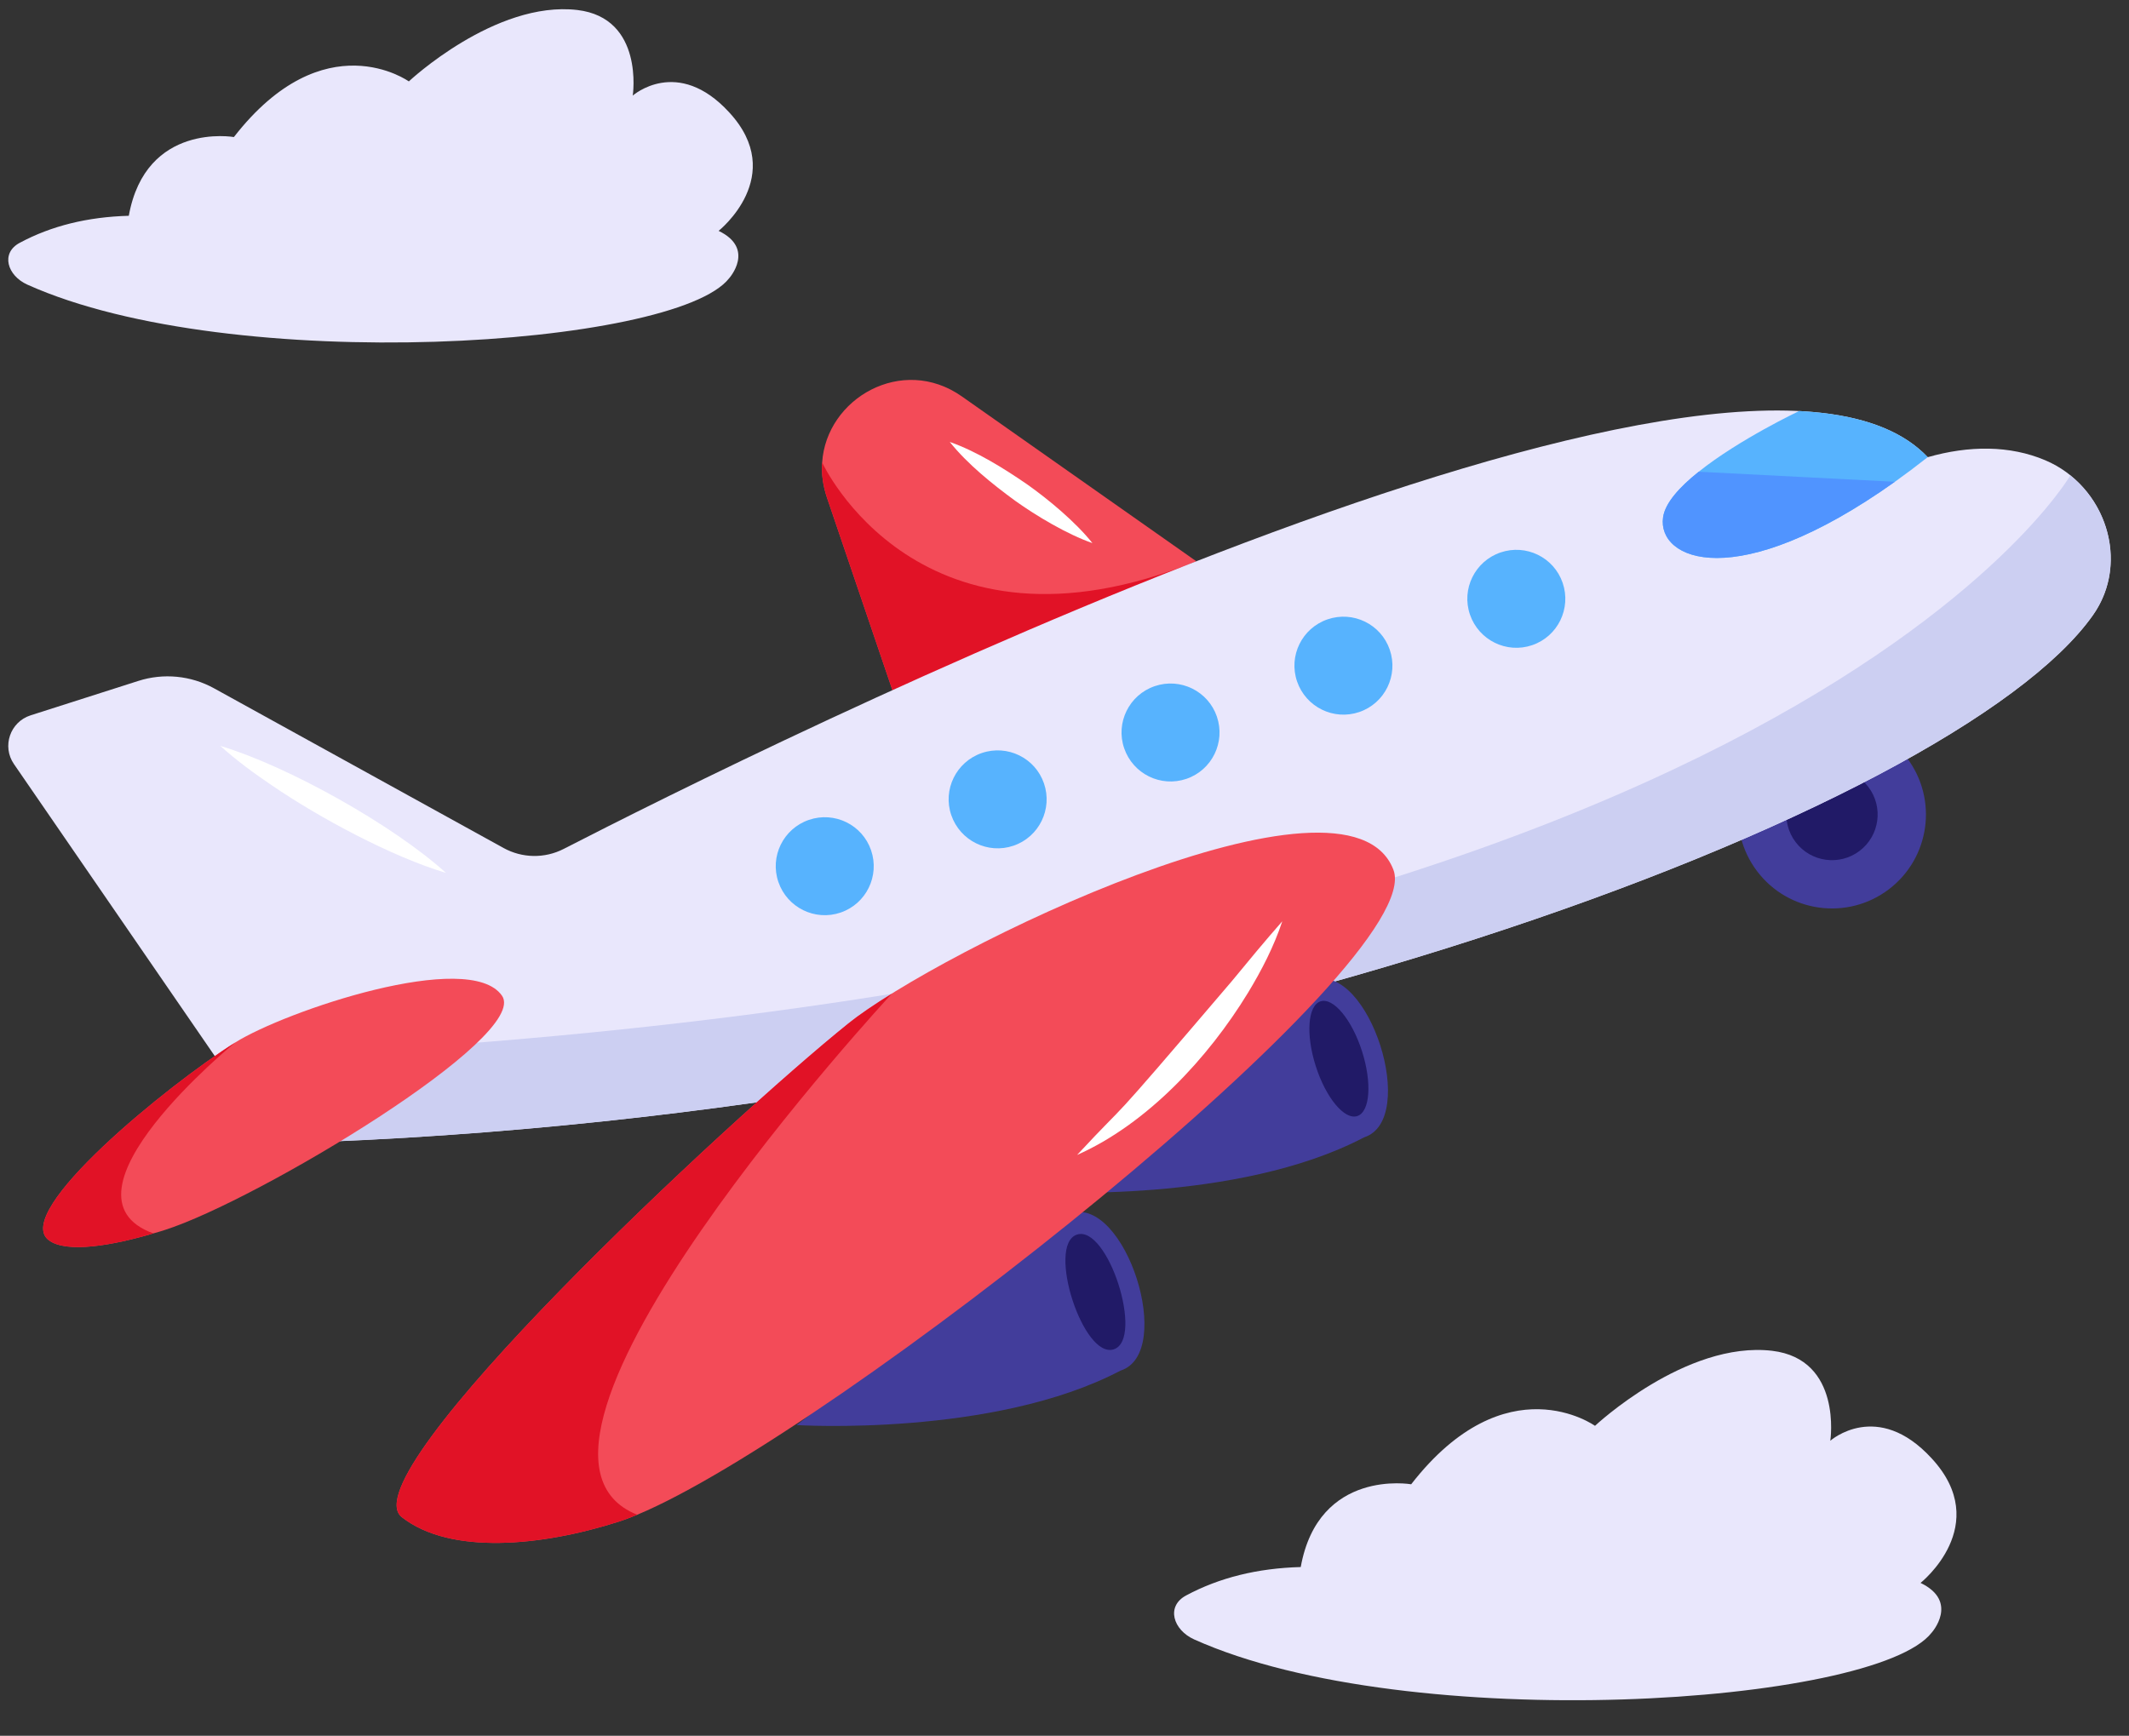 <?xml version="1.0" encoding="UTF-8"?><svg xmlns="http://www.w3.org/2000/svg" xmlns:xlink="http://www.w3.org/1999/xlink" height="52.6" preserveAspectRatio="xMidYMid meet" version="1.0" viewBox="1.9 8.1 64.5 52.6" width="64.5" zoomAndPan="magnify"><rect x="1.9" y="8.1" width="64.5" height="52.6" fill="#333333" stroke="none"/><g><g><g><g id="change1_3"><circle cx="57.402" cy="32.783" fill="#423d9b" r="2.846" transform="rotate(-37.169 57.402 32.783)"/></g></g><g><g id="change2_3"><circle cx="57.402" cy="32.783" fill="#211a67" r="1.383" transform="rotate(-37.169 57.402 32.783)"/></g></g><g><g><g id="change3_1"><path d="M38.144,25.109l-9.207,3.906l-1.984-5.838 c-0.123-0.365-0.169-0.721-0.145-1.061c0.124-1.943,2.424-3.276,4.234-2.002 L38.144,25.109z" fill="#f34b58"/></g></g><g><g id="change4_1"><path d="M38.144,25.109l-9.207,3.906l-1.984-5.838 c-0.123-0.365-0.169-0.721-0.145-1.061 C26.808,22.116,29.741,28.5,38.144,25.109z" fill="#e11226"/></g></g></g><g><g><g id="change1_1"><path d="M26.035,51.284c0,0,5.964,0.372,9.812-1.65 c1.673-0.534,0.149-5.303-1.523-4.768L26.035,51.284z" fill="#423d9b"/></g></g><g><g id="change2_1"><path d="M35.641,48.989c-0.461,0.147-0.964-0.623-1.244-1.478 c-0.288-0.88-0.34-1.849,0.134-2c0.464-0.148,0.972,0.635,1.251,1.497 C36.063,47.883,36.111,48.839,35.641,48.989z" fill="#211a67"/></g></g></g><g><g id="change5_1"><path d="M18.979,33.824c5.638-2.899,35.63-17.896,41.323-11.87 c1.252-0.357,2.487-0.363,3.565,0.095c1.824,0.776,2.581,3.08,1.436,4.699 c-4.178,5.91-27.808,14.91-53.512,15.948c-0.973,0.039-1.897-0.433-2.449-1.235 L2.322,31.253c-0.369-0.537-0.116-1.277,0.505-1.476l3.264-1.043 c0.763-0.244,1.593-0.163,2.294,0.224l8.769,4.838 C17.721,34.109,18.404,34.12,18.979,33.824z" fill="#e9e7fc"/></g></g><g><g id="change6_1"><path d="M65.301,26.749C61.121,32.659,37.492,41.659,11.791,42.699 c-0.97,0.04-1.9-0.43-2.45-1.24l-0.89-1.3 c47.02-1.84,56.17-17.65,56.17-17.65 C65.881,23.509,66.281,25.379,65.301,26.749z" fill="#cccff2"/></g></g><g><g><g id="change1_2"><path d="M33.413,44.216c0,0,5.964,0.372,9.812-1.65 c1.673-0.534,0.149-5.303-1.523-4.768L33.413,44.216z" fill="#423d9b"/></g></g><g><g id="change2_2"><ellipse cx="42.463" cy="40.182" fill="#211a67" rx=".736" ry="1.825" transform="rotate(-17.714 42.463 40.182)"/></g></g></g><g><g id="change3_3"><path d="M6.9,45.37c-0.114,0.036-0.231,0.074-0.354,0.106 c-1.198,0.356-2.631,0.616-3.171,0.204c-1.117-0.857,3.615-4.706,5.649-5.988 c1.517-0.954,7.092-2.843,8.084-1.42C17.975,39.514,9.685,44.48,6.9,45.37z" fill="#f34b58"/></g></g><g><g><g id="change7_6"><path d="M28.29,33.865c0.266,0.776-0.145,1.622-0.922,1.888 c-0.776,0.266-1.62-0.15-1.886-0.926c-0.265-0.773,0.148-1.616,0.924-1.882 S28.025,33.092,28.29,33.865z" fill="#57b3fe"/></g></g><g><g id="change7_5"><path d="M33.528,31.839c0.266,0.776-0.145,1.622-0.922,1.888 c-0.776,0.266-1.62-0.15-1.886-0.926c-0.265-0.773,0.148-1.616,0.924-1.882 C32.42,30.654,33.263,31.066,33.528,31.839z" fill="#57b3fe"/></g></g><g><g id="change7_1"><path d="M38.766,29.813c0.266,0.776-0.145,1.622-0.922,1.888 s-1.62-0.15-1.886-0.926c-0.265-0.773,0.148-1.616,0.924-1.882 S38.501,29.041,38.766,29.813z" fill="#57b3fe"/></g></g><g><g id="change7_2"><path d="M44.004,27.788c0.266,0.776-0.145,1.622-0.922,1.888 c-0.776,0.266-1.62-0.15-1.886-0.926c-0.265-0.773,0.148-1.616,0.924-1.882 S43.739,27.015,44.004,27.788z" fill="#57b3fe"/></g></g><g><g id="change7_3"><path d="M49.242,25.762c0.266,0.776-0.145,1.622-0.922,1.888 c-0.776,0.266-1.62-0.15-1.886-0.926c-0.265-0.773,0.148-1.616,0.924-1.882 C48.134,24.576,48.977,24.989,49.242,25.762z" fill="#57b3fe"/></g></g></g><g><g id="change7_4"><path d="M60.302,21.953c-0.342,0.269-0.674,0.518-0.992,0.745 l-0.003,0.001c-4.833,3.437-7.202,2.362-7.023,1.081 c0.058-0.436,0.503-0.925,1.08-1.385c1.224-0.979,3.04-1.838,3.04-1.838 s0.003-0.001,0.006-0.002C58.123,20.644,59.47,21.073,60.302,21.953z" fill="#57b3fe"/></g></g><g><g id="change3_2"><path d="M44.115,34.458c1.078,2.82-17.037,17.103-22.909,19.543 c-0.204,0.086-0.392,0.156-0.565,0.211c-2.332,0.745-5.097,1.013-6.566-0.136 c-1.641-1.284,9.927-12.069,13.529-14.963 C30.326,36.917,42.735,30.836,44.115,34.458z" fill="#f34b58"/></g></g><g><g id="change4_2"><path d="M21.206,54.001c-0.204,0.086-0.392,0.156-0.565,0.211 c-2.332,0.745-5.097,1.013-6.566-0.136 c-1.641-1.284,9.927-12.069,13.529-14.963 c0.313-0.253,0.763-0.56,1.311-0.898 C28.916,38.215,16.149,51.99,21.206,54.001z" fill="#e11226"/></g></g><g><g id="change4_3"><path d="M6.546,45.476c-1.198,0.356-2.631,0.616-3.171,0.204 c-1.117-0.857,3.615-4.706,5.649-5.988C9.025,39.691,3.352,44.318,6.546,45.476z" fill="#e11226"/></g></g><g><g id="change8_3"><path d="M40.748,36.018c-0.255,0.767-0.625,1.483-1.04,2.168 c-1.206,1.977-3.058,3.973-5.176,4.912c1.823-1.959,0.514-0.372,4.684-5.262 C39.715,37.23,40.215,36.623,40.748,36.018z" fill="#fff"/></g></g><g><g id="change9_1"><path d="M59.307,22.699c-4.833,3.437-7.202,2.362-7.023,1.081 c0.058-0.436,0.503-0.925,1.08-1.385L59.307,22.699z" fill="#5094ff"/></g></g><g><g id="change8_2"><path d="M8.575,30.703c2.057,0.616,5.245,2.407,6.837,3.849 c-1.646-0.491-3.834-1.669-5.264-2.645 C9.605,31.54,9.073,31.152,8.575,30.703z" fill="#fff"/></g></g><g><g id="change8_1"><path d="M30.674,21.492c0.814,0.285,1.647,0.806,2.339,1.282 c0.639,0.45,1.475,1.145,1.983,1.784c-0.769-0.268-1.701-0.826-2.339-1.282 C31.979,22.78,31.214,22.169,30.674,21.492z" fill="#fff"/></g></g></g><g><g><g id="change5_2"><path d="M2.73,16.726c6.196,2.785,19.629,1.895,21.26-0.194 c0,0,0.805-0.895-0.319-1.436c0,0,2.102-1.665,0.319-3.593 c-1.568-1.706-2.92-0.506-2.92-0.506s0.354-2.352-1.679-2.594 c-2.49-0.291-5.105,2.164-5.105,2.164s-2.56-1.838-5.3,1.686 c0,0-2.67-0.465-3.184,2.386c-1.249,0.035-2.345,0.305-3.302,0.818 C1.911,15.769,2.119,16.451,2.73,16.726z" fill="#e9e7fc"/></g></g></g><g><g><g id="change5_3"><path d="M38.079,57.78c6.511,2.927,20.627,1.992,22.341-0.204 c0,0,0.845-0.94-0.335-1.509c0,0,2.208-1.749,0.335-3.776 c-1.647-1.793-3.069-0.532-3.069-0.532s0.372-2.471-1.764-2.726 c-2.617-0.306-5.365,2.274-5.365,2.274s-2.69-1.932-5.569,1.771 c0,0-2.806-0.488-3.346,2.508c-1.312,0.036-2.464,0.321-3.47,0.86 C37.219,56.774,37.437,57.491,38.079,57.78z" fill="#e9e7fc"/></g></g></g></g></svg>